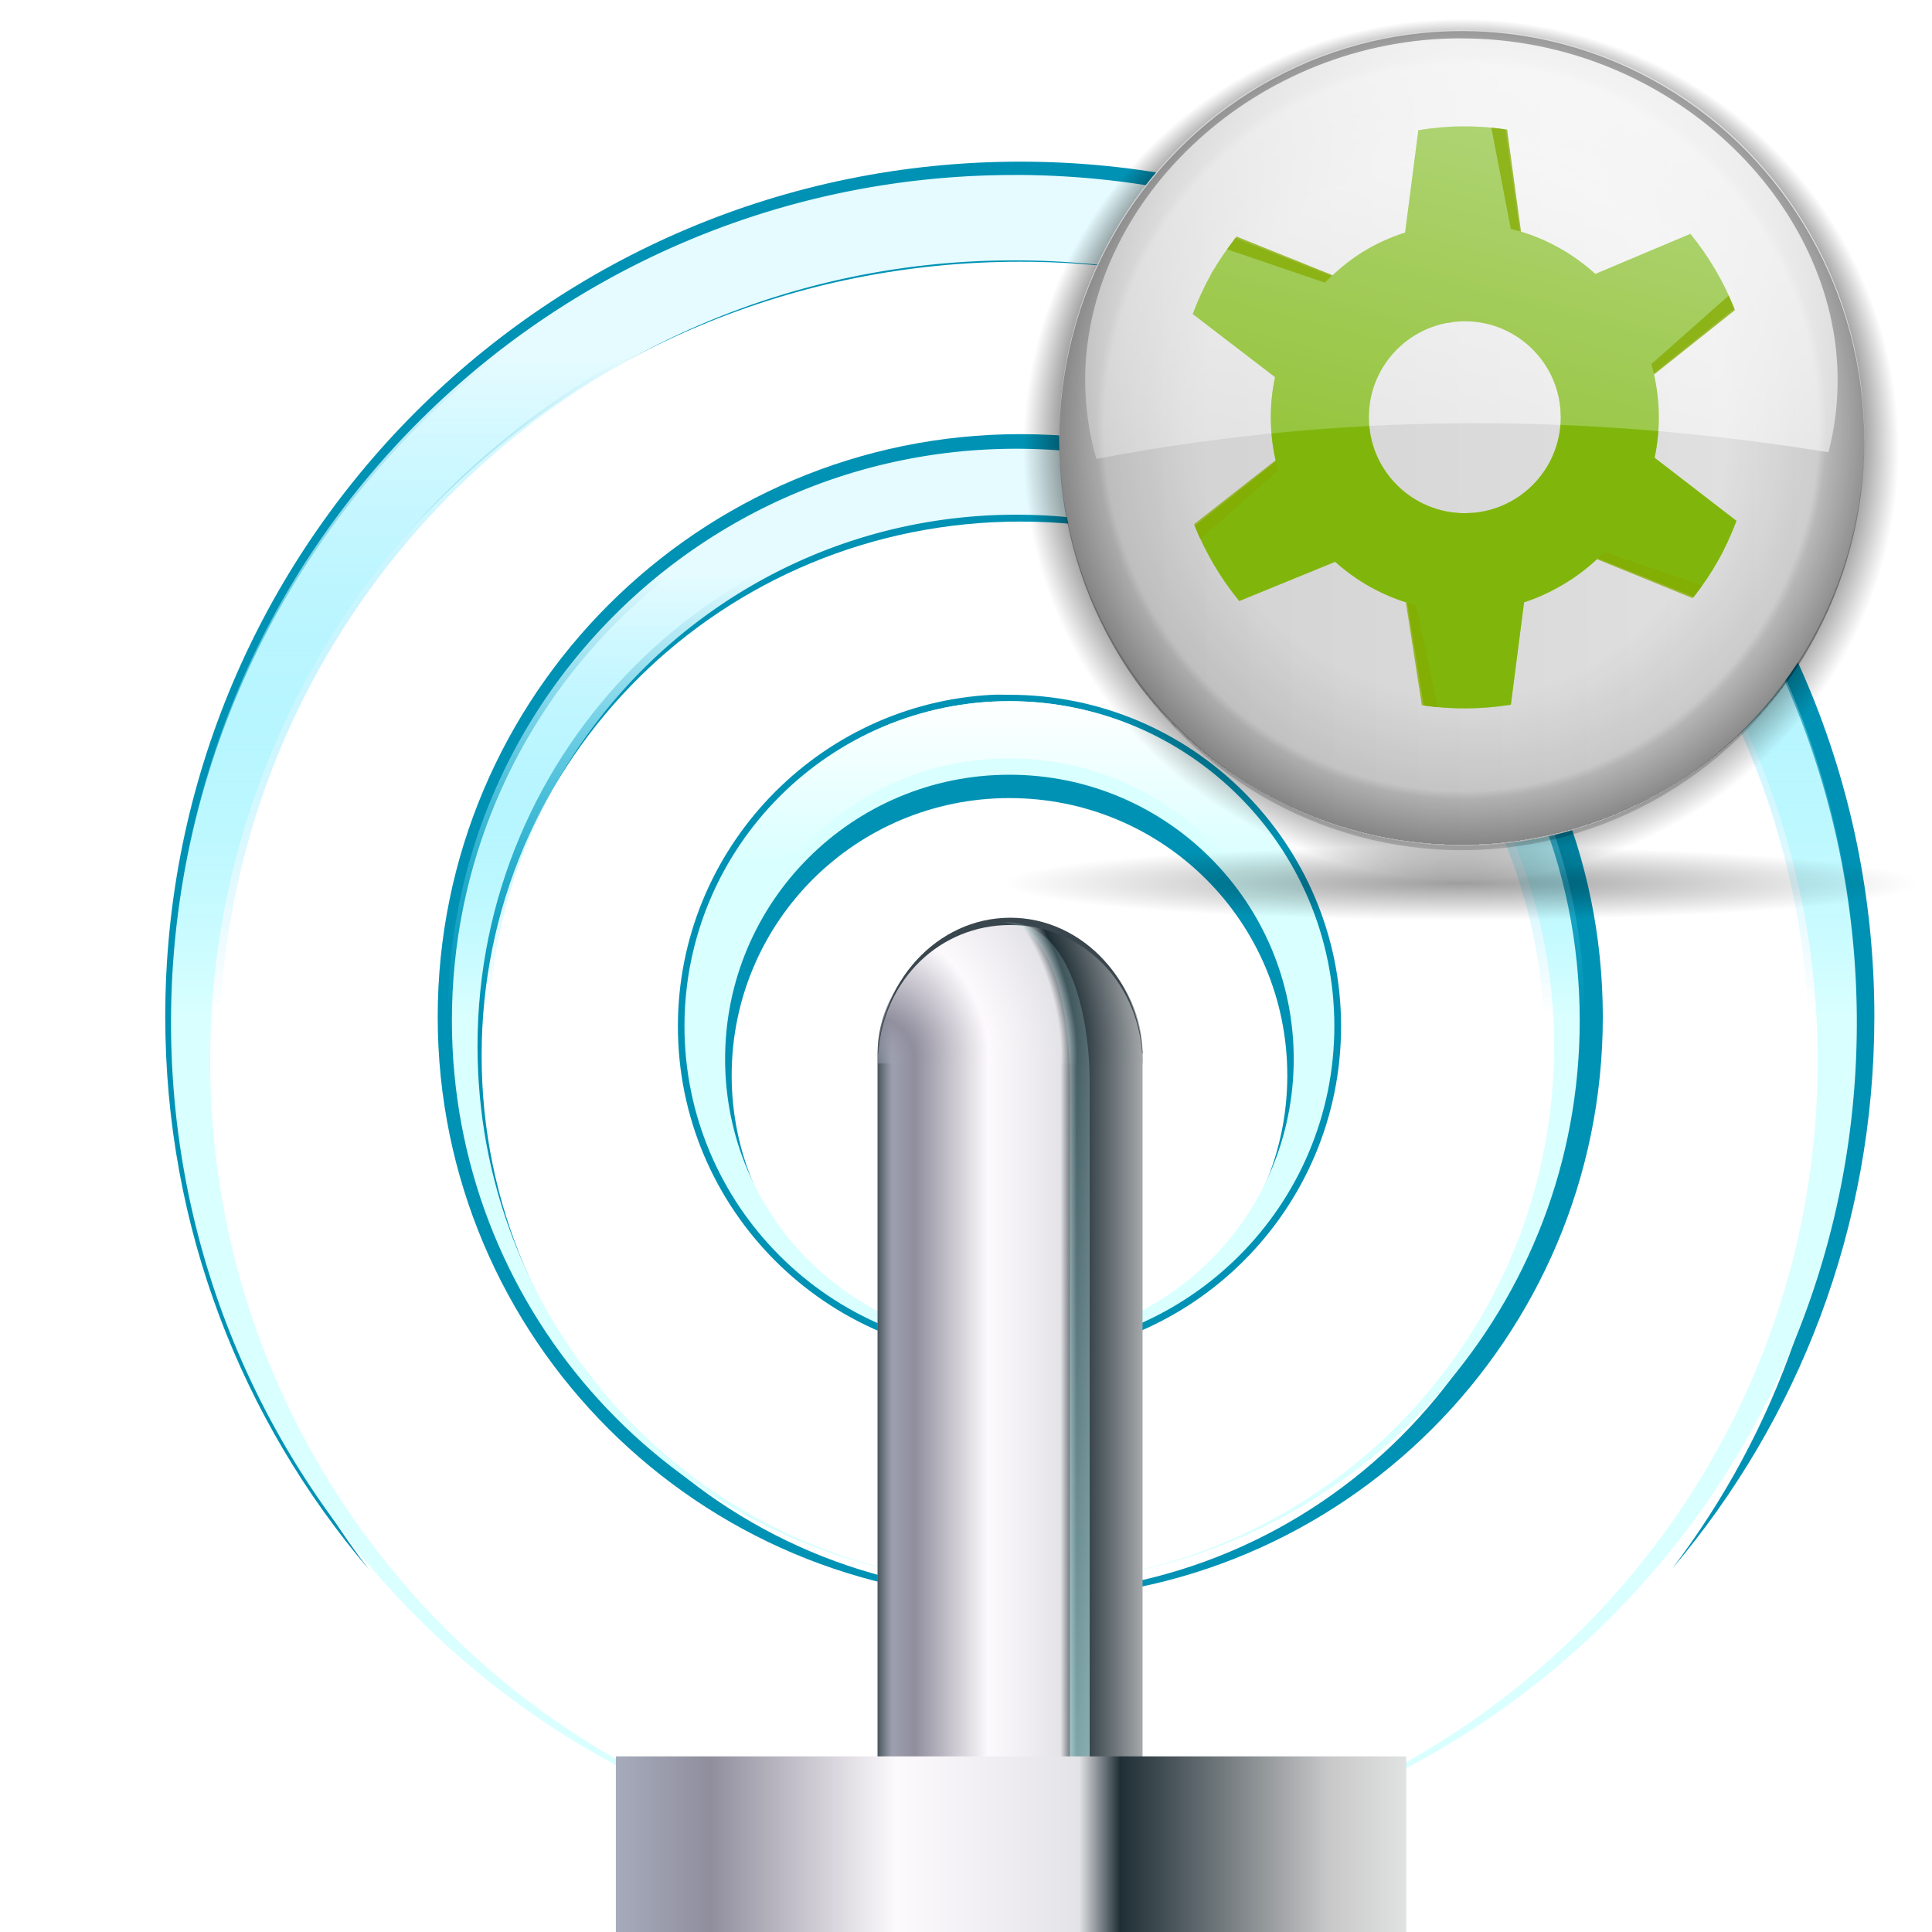 <?xml version="1.0" encoding="UTF-8" standalone="no"?>
<!-- Created with Inkscape (http://www.inkscape.org/) -->

<svg
   xmlns:dc="http://purl.org/dc/elements/1.1/"
   xmlns:cc="http://creativecommons.org/ns#"
   xmlns:rdf="http://www.w3.org/1999/02/22-rdf-syntax-ns#"
   xmlns:svg="http://www.w3.org/2000/svg"
   xmlns="http://www.w3.org/2000/svg"
   xmlns:xlink="http://www.w3.org/1999/xlink"
   xmlns:sodipodi="http://sodipodi.sourceforge.net/DTD/sodipodi-0.dtd"
   xmlns:inkscape="http://www.inkscape.org/namespaces/inkscape"
   width="128"
   height="128"
   id="svg2"
   sodipodi:version="0.32"
   inkscape:version="0.91 r13725"
   version="1.0"
   sodipodi:docname="network-wireless-acquiring.svgz"
   inkscape:output_extension="org.inkscape.output.svgz.inkscape"
   inkscape:export-filename="/home/pinheiro/pics/oxygen-icons/scalable/devices/network-wireless-connected-100.png"
   inkscape:export-xdpi="360"
   inkscape:export-ydpi="360">
  <defs
     id="defs4">
    <linearGradient
       id="linearGradient4013">
      <stop
         style="stop-color:#e5fbff;stop-opacity:1;"
         offset="0"
         id="stop4015" />
      <stop
         style="stop-color:#49ddff;stop-opacity:0;"
         offset="1"
         id="stop4017" />
    </linearGradient>
    <linearGradient
       inkscape:collect="always"
       id="linearGradient3785">
      <stop
         style="stop-color:#c3fbfd;stop-opacity:1;"
         offset="0"
         id="stop3787" />
      <stop
         style="stop-color:#c3fbfd;stop-opacity:0;"
         offset="1"
         id="stop3789" />
    </linearGradient>
    <linearGradient
       inkscape:collect="always"
       id="linearGradient5859">
      <stop
         style="stop-color:#475259;stop-opacity:1;"
         offset="0"
         id="stop5861" />
      <stop
         style="stop-color:#475259;stop-opacity:0;"
         offset="1"
         id="stop5863" />
    </linearGradient>
    <linearGradient
       inkscape:collect="always"
       id="linearGradient5751">
      <stop
         style="stop-color:#ffffff;stop-opacity:1;"
         offset="0"
         id="stop5753" />
      <stop
         style="stop-color:#ffffff;stop-opacity:0;"
         offset="1"
         id="stop5755" />
    </linearGradient>
    <linearGradient
       inkscape:collect="always"
       id="linearGradient5735">
      <stop
         style="stop-color:#ffffff;stop-opacity:1;"
         offset="0"
         id="stop5737" />
      <stop
         style="stop-color:#ffffff;stop-opacity:0;"
         offset="1"
         id="stop5739" />
    </linearGradient>
    <linearGradient
       inkscape:collect="always"
       id="linearGradient5723">
      <stop
         style="stop-color:#ffffff;stop-opacity:1;"
         offset="0"
         id="stop5725" />
      <stop
         style="stop-color:#ffffff;stop-opacity:0;"
         offset="1"
         id="stop5727" />
    </linearGradient>
    <linearGradient
       inkscape:collect="always"
       id="linearGradient5713">
      <stop
         style="stop-color:#fdffff;stop-opacity:1;"
         offset="0"
         id="stop5715" />
      <stop
         style="stop-color:#fdffff;stop-opacity:0;"
         offset="1"
         id="stop5717" />
    </linearGradient>
    <linearGradient
       inkscape:collect="always"
       id="linearGradient5534">
      <stop
         style="stop-color:#ffffff;stop-opacity:1;"
         offset="0"
         id="stop5536" />
      <stop
         style="stop-color:#ffffff;stop-opacity:0;"
         offset="1"
         id="stop5538" />
    </linearGradient>
    <inkscape:perspective
       sodipodi:type="inkscape:persp3d"
       inkscape:vp_x="0 : 64 : 1"
       inkscape:vp_y="0 : 1000 : 0"
       inkscape:vp_z="128 : 64 : 1"
       inkscape:persp3d-origin="64 : 42.666667 : 1"
       id="perspective156" />
    <linearGradient
       id="linearGradient4396">
      <stop
         style="stop-color:#000000;stop-opacity:0"
         offset="0"
         id="stop4398" />
      <stop
         id="stop4404"
         offset="0.321"
         style="stop-color:#ffffff;stop-opacity:1;" />
      <stop
         style="stop-color:#ffffff;stop-opacity:1"
         offset="1"
         id="stop4400" />
    </linearGradient>
    <linearGradient
       inkscape:collect="always"
       id="linearGradient3267">
      <stop
         style="stop-color:#ffaa00;stop-opacity:0"
         offset="0"
         id="stop3269" />
      <stop
         style="stop-color:#ffaa00;stop-opacity:1"
         offset="1"
         id="stop3271" />
    </linearGradient>
    <linearGradient
       inkscape:collect="always"
       id="linearGradient3231">
      <stop
         style="stop-color:#ffff00;stop-opacity:1;"
         offset="0"
         id="stop3233" />
      <stop
         style="stop-color:#ffff00;stop-opacity:0;"
         offset="1"
         id="stop3235" />
    </linearGradient>
    <linearGradient
       inkscape:collect="always"
       id="linearGradient4281">
      <stop
         style="stop-color:#ffeb55;stop-opacity:1"
         offset="0"
         id="stop4283" />
      <stop
         style="stop-color:#ffd500;stop-opacity:0.302"
         offset="1"
         id="stop4285" />
    </linearGradient>
    <linearGradient
       inkscape:collect="always"
       id="linearGradient4197">
      <stop
         style="stop-color:#ffbf00;stop-opacity:0"
         offset="0"
         id="stop4199" />
      <stop
         style="stop-color:#ffbf00;stop-opacity:1"
         offset="1"
         id="stop4201" />
    </linearGradient>
    <linearGradient
       inkscape:collect="always"
       id="linearGradient4159">
      <stop
         style="stop-color:#ffaa00;stop-opacity:1"
         offset="0"
         id="stop4161" />
      <stop
         style="stop-color:#ffff00;stop-opacity:0"
         offset="1"
         id="stop4163" />
    </linearGradient>
    <linearGradient
       id="linearGradient4035"
       inkscape:collect="always">
      <stop
         id="stop4037"
         offset="0"
         style="stop-color:#ff7e00;stop-opacity:1" />
      <stop
         id="stop4039"
         offset="1"
         style="stop-color:#a4c0e4;stop-opacity:0" />
    </linearGradient>
    <linearGradient
       inkscape:collect="always"
       id="linearGradient3903">
      <stop
         style="stop-color:#fbfbfb;stop-opacity:1"
         offset="0"
         id="stop3905" />
      <stop
         style="stop-color:#eeeeee;stop-opacity:0;"
         offset="1"
         id="stop3907" />
    </linearGradient>
    <linearGradient
       inkscape:collect="always"
       id="linearGradient3751">
      <stop
         style="stop-color:#eeeeee;stop-opacity:1"
         offset="0"
         id="stop3753" />
      <stop
         style="stop-color:#555555;stop-opacity:1"
         offset="1"
         id="stop3755" />
    </linearGradient>
    <radialGradient
       inkscape:collect="always"
       xlink:href="#linearGradient3903"
       id="radialGradient3909"
       cx="10.968"
       cy="9.986"
       fx="10.681"
       fy="9.542"
       r="3.309"
       gradientUnits="userSpaceOnUse"
       gradientTransform="matrix(2.881,4.054722e-8,-4.054722e-8,2.881,-20.839,-19.567)" />
    <radialGradient
       inkscape:collect="always"
       xlink:href="#linearGradient4035"
       id="radialGradient4041"
       gradientUnits="userSpaceOnUse"
       gradientTransform="matrix(1.457,0,0,1.457,-4.918,-4.377)"
       cx="11.182"
       cy="10.668"
       fx="11.182"
       fy="9.758"
       r="3.309" />
    <radialGradient
       inkscape:collect="always"
       xlink:href="#linearGradient4159"
       id="radialGradient4157"
       gradientUnits="userSpaceOnUse"
       gradientTransform="matrix(1.457,0,0,1.457,-4.918,-4.377)"
       cx="11.182"
       cy="10.668"
       fx="11.182"
       fy="9.758"
       r="3.309" />
    <radialGradient
       inkscape:collect="always"
       xlink:href="#linearGradient4197"
       id="radialGradient4203"
       cx="38.386"
       cy="48.834"
       fx="38.268"
       fy="50.596"
       r="18.41"
       gradientUnits="userSpaceOnUse"
       gradientTransform="matrix(1.706,0,0,1.706,-21.593,-39.904)" />
    <radialGradient
       inkscape:collect="always"
       xlink:href="#linearGradient4197"
       id="radialGradient4237"
       gradientUnits="userSpaceOnUse"
       gradientTransform="matrix(1.706,0,0,1.706,-21.593,-39.904)"
       cx="38.386"
       cy="48.834"
       fx="38.268"
       fy="50.596"
       r="18.41" />
    <radialGradient
       inkscape:collect="always"
       xlink:href="#linearGradient4197"
       id="radialGradient4243"
       gradientUnits="userSpaceOnUse"
       gradientTransform="matrix(1.706,0,0,1.706,-21.593,-39.904)"
       cx="38.386"
       cy="48.834"
       fx="38.268"
       fy="50.596"
       r="18.41" />
    <radialGradient
       inkscape:collect="always"
       xlink:href="#linearGradient4197"
       id="radialGradient4249"
       gradientUnits="userSpaceOnUse"
       gradientTransform="matrix(1.706,0,0,1.706,-21.593,-39.904)"
       cx="38.386"
       cy="48.834"
       fx="38.268"
       fy="50.596"
       r="18.41" />
    <radialGradient
       inkscape:collect="always"
       xlink:href="#linearGradient4197"
       id="radialGradient4261"
       gradientUnits="userSpaceOnUse"
       gradientTransform="matrix(1.706,0,0,1.706,-21.593,-39.904)"
       cx="38.386"
       cy="48.834"
       fx="38.268"
       fy="50.596"
       r="18.41" />
    <radialGradient
       inkscape:collect="always"
       xlink:href="#linearGradient4197"
       id="radialGradient4269"
       gradientUnits="userSpaceOnUse"
       gradientTransform="matrix(1.706,0,0,1.706,-21.593,-39.904)"
       cx="38.386"
       cy="48.834"
       fx="38.268"
       fy="50.596"
       r="18.41" />
    <radialGradient
       inkscape:collect="always"
       xlink:href="#linearGradient4197"
       id="radialGradient4277"
       gradientUnits="userSpaceOnUse"
       gradientTransform="matrix(1.706,0,0,1.706,-21.593,-39.904)"
       cx="38.386"
       cy="48.834"
       fx="38.268"
       fy="50.596"
       r="18.41" />
    <radialGradient
       inkscape:collect="always"
       xlink:href="#linearGradient4281"
       id="radialGradient4287"
       cx="11.373"
       cy="10.025"
       fx="11.506"
       fy="8.434"
       r="3.309"
       gradientUnits="userSpaceOnUse"
       gradientTransform="matrix(1.161,0,0,1.161,-1.83,-1.797)" />
    <linearGradient
       inkscape:collect="always"
       xlink:href="#linearGradient3231"
       id="linearGradient3237"
       x1="62.5"
       y1="58.463"
       x2="62.5"
       y2="106.024"
       gradientUnits="userSpaceOnUse" />
    <radialGradient
       inkscape:collect="always"
       xlink:href="#linearGradient3267"
       id="radialGradient3273"
       cx="11.373"
       cy="11.166"
       fx="11.373"
       fy="11.166"
       r="3.309"
       gradientUnits="userSpaceOnUse"
       gradientTransform="matrix(1.133,0,0,1.133,-1.512,-1.484)" />
    <radialGradient
       inkscape:collect="always"
       xlink:href="#linearGradient4197"
       id="radialGradient3298"
       gradientUnits="userSpaceOnUse"
       gradientTransform="matrix(1.706,0,0,1.706,-21.593,-39.904)"
       cx="38.386"
       cy="48.834"
       fx="38.268"
       fy="50.596"
       r="18.41" />
    <radialGradient
       inkscape:collect="always"
       xlink:href="#linearGradient4197"
       id="radialGradient3306"
       gradientUnits="userSpaceOnUse"
       gradientTransform="matrix(1.706,0,0,1.706,-21.593,-39.904)"
       cx="38.386"
       cy="48.834"
       fx="38.268"
       fy="50.596"
       r="18.41" />
    <radialGradient
       inkscape:collect="always"
       xlink:href="#linearGradient4197"
       id="radialGradient3314"
       gradientUnits="userSpaceOnUse"
       gradientTransform="matrix(1.706,0,0,1.706,-21.593,-39.904)"
       cx="38.386"
       cy="48.834"
       fx="38.268"
       fy="50.596"
       r="18.41" />
    <radialGradient
       inkscape:collect="always"
       xlink:href="#linearGradient3751"
       id="radialGradient3442"
       gradientUnits="userSpaceOnUse"
       cx="11.373"
       cy="11.166"
       fx="11.373"
       fy="11.166"
       r="3.309"
       gradientTransform="matrix(4.231,0,0,4.231,20.875,21.75)" />
    <filter
       inkscape:collect="always"
       id="filter4438">
      <feGaussianBlur
         inkscape:collect="always"
         stdDeviation="1.822"
         id="feGaussianBlur4440" />
    </filter>
    <radialGradient
       inkscape:collect="always"
       xlink:href="#linearGradient4396"
       id="radialGradient4453"
       gradientUnits="userSpaceOnUse"
       gradientTransform="matrix(1.468,-6.4349589e-3,5.7623319e-3,1.315,-29.242,-37.108)"
       cx="63.009"
       cy="101.073"
       fx="63.009"
       fy="101.073"
       r="101.5" />
    <mask
       maskUnits="userSpaceOnUse"
       id="mask4449">
      <path
         style="opacity:1;fill:url(#radialGradient4453);fill-opacity:1;stroke:none;stroke-width:3;stroke-linecap:round;stroke-linejoin:round;stroke-miterlimit:4;stroke-dasharray:none;stroke-opacity:1;filter:url(#filter4438)"
         d="M -45.594,-48 C -46.924,-48 -48,-46.924 -48,-45.594 L -11.738,123.836 C -11.738,125.167 -10.662,126.242 -9.331,126.242 L 36.262,126.242 L 36.262,108.867 L 60,60 L 68,60 L 92.323,108.867 L 92.323,126.242 L 116.916,126.242 C 118.247,126.242 119.323,125.167 119.323,123.836 L 155,-45.594 C 155,-46.924 153.924,-48 152.594,-48 L -45.594,-48 z "
         id="path4451"
         sodipodi:nodetypes="ccccccccccccccc" />
    </mask>
    <inkscape:perspective
       id="perspective5160"
       inkscape:persp3d-origin="0.5 : 0.33333333 : 1"
       inkscape:vp_z="1 : 0.5 : 1"
       inkscape:vp_y="0 : 1000 : 0"
       inkscape:vp_x="0 : 0.5 : 1"
       sodipodi:type="inkscape:persp3d" />
    <clipPath
       id="clipPath3950"
       clipPathUnits="userSpaceOnUse">
      <path
         transform="matrix(1.091,0,0,1.091,34.471,62.029)"
         d="m 425.629,87.353 a 51.099,51.099 0 1 1 -102.197,0 51.099,51.099 0 1 1 102.197,0 z"
         sodipodi:ry="51.098743"
         sodipodi:rx="51.098743"
         sodipodi:cy="87.353271"
         sodipodi:cx="374.53055"
         id="path3952"
         style="fill:#000000;fill-opacity:1;fill-rule:nonzero;stroke:#000000;stroke-width:0;stroke-linecap:round;stroke-linejoin:round;stroke-miterlimit:4;stroke-opacity:1;stroke-dasharray:none;stroke-dashoffset:0"
         sodipodi:type="arc" />
    </clipPath>
    <linearGradient
       id="linearGradient4029">
      <stop
         id="stop4031"
         offset="0"
         style="stop-color:#a6abbc;stop-opacity:1" />
      <stop
         style="stop-color:#908e9d;stop-opacity:1"
         offset="0.119"
         id="stop4041" />
      <stop
         id="stop4043"
         offset="0.355"
         style="stop-color:#fdfafd;stop-opacity:1" />
      <stop
         style="stop-color:#e4e3e7;stop-opacity:1"
         offset="0.586"
         id="stop4039-5" />
      <stop
         style="stop-color:#1f2e35;stop-opacity:1;"
         offset="0.638"
         id="stop4037-5" />
      <stop
         id="stop4045"
         offset="0.902"
         style="stop-color:#c8c8c9;stop-opacity:1" />
      <stop
         id="stop4033"
         offset="1"
         style="stop-color:#e1e2e2;stop-opacity:1" />
    </linearGradient>
    <linearGradient
       id="linearGradient5180">
      <stop
         id="stop5182"
         offset="0"
         style="stop-color:#a6abbc;stop-opacity:1" />
      <stop
         style="stop-color:#908e9d;stop-opacity:1"
         offset="0.119"
         id="stop5184" />
      <stop
         id="stop5186"
         offset="0.355"
         style="stop-color:#fdfafd;stop-opacity:1" />
      <stop
         style="stop-color:#e4e3e7;stop-opacity:1"
         offset="0.586"
         id="stop5188" />
      <stop
         style="stop-color:#1f2e35;stop-opacity:1;"
         offset="0.638"
         id="stop5190" />
      <stop
         id="stop5192"
         offset="0.902"
         style="stop-color:#c8c8c9;stop-opacity:1" />
      <stop
         id="stop5194"
         offset="1"
         style="stop-color:#e1e2e2;stop-opacity:1" />
    </linearGradient>
    <linearGradient
       id="linearGradient3809">
      <stop
         id="stop3811"
         offset="0"
         style="stop-color:#f6f6f6;stop-opacity:1;" />
      <stop
         style="stop-color:#c0c0c0;stop-opacity:1;"
         offset="0.5"
         id="stop3825" />
      <stop
         id="stop3813"
         offset="1"
         style="stop-color:#f6f6f6;stop-opacity:1" />
    </linearGradient>
    <mask
       maskUnits="userSpaceOnUse"
       id="mask6737">
      <path
         style="opacity:0.725;fill:url(#linearGradient6741);fill-opacity:1;fill-rule:nonzero;stroke:#000000;stroke-width:0;stroke-linecap:round;stroke-linejoin:round;stroke-miterlimit:4;stroke-opacity:1;stroke-dasharray:none;stroke-dashoffset:0"
         d="m 611.877,1503.614 c -4.007,0 -7.804,0.882 -11.214,2.47 -3.447,4.147 -5.821,9.218 -6.745,14.766 9.858,6.832 34.653,8.712 42.273,7.966 0.171,-0.017 0.318,-0.036 0.472,-0.055 0.139,-0.021 0.278,-0.034 0.416,-0.056 0.097,-0.015 0.162,-0.039 0.25,-0.055 0.567,-0.107 0.928,-0.26 1.055,-0.416 -1.012,-13.765 -12.484,-24.62 -26.507,-24.62 z m 26.535,28.561 c -11.267,1.984 -18.195,6.343 -44.272,0.167 2.451,11.784 11.57,21.114 23.232,23.898 11.438,-2.4 20.168,-12.139 21.039,-24.065 z"
         id="path6739" />
    </mask>
    <linearGradient
       inkscape:collect="always"
       xlink:href="#linearGradient4016"
       id="linearGradient6741"
       gradientUnits="userSpaceOnUse"
       gradientTransform="matrix(0.488,0,0,0.488,409.468,1475.46)"
       x1="444.235"
       y1="-2.772"
       x2="444.235"
       y2="275.543" />
    <linearGradient
       id="linearGradient4016"
       inkscape:collect="always">
      <stop
         id="stop4018"
         offset="0"
         style="stop-color:#ffffff;stop-opacity:1;" />
      <stop
         id="stop4020"
         offset="1"
         style="stop-color:#ffffff;stop-opacity:0;" />
    </linearGradient>
    <clipPath
       id="clipPath3895"
       clipPathUnits="userSpaceOnUse">
      <path
         style="fill:url(#linearGradient3899);fill-opacity:1;fill-rule:nonzero;stroke:#000000;stroke-width:0;stroke-linecap:round;stroke-linejoin:round;stroke-miterlimit:4;stroke-opacity:1;stroke-dasharray:none;stroke-dashoffset:0"
         d="m 379.41,50.643 c -31.973,0 -57.906,25.965 -57.906,57.938 0,31.973 25.934,57.906 57.906,57.906 31.973,0 57.938,-25.934 57.938,-57.906 0,-31.973 -25.965,-57.938 -57.938,-57.938 z m 0,4.969 c 29.237,0 52.969,23.732 52.969,52.969 2e-5,29.237 -23.732,52.938 -52.969,52.938 -29.237,0 -52.969,-23.701 -52.969,-52.938 1e-5,-29.237 23.732,-52.969 52.969,-52.969 z"
         id="path3897" />
    </clipPath>
    <radialGradient
       inkscape:collect="always"
       xlink:href="#linearGradient4899"
       id="radialGradient6763"
       gradientUnits="userSpaceOnUse"
       gradientTransform="matrix(5.708,5.5054067e-8,-3.2506898e-8,2.468,-2168.112,-198.095)"
       cx="460.562"
       cy="134.984"
       fx="460.562"
       fy="134.984"
       r="25.594" />
    <linearGradient
       id="linearGradient4899">
      <stop
         style="stop-color:#d1d4db;stop-opacity:1;"
         offset="0"
         id="stop4901" />
      <stop
         id="stop4903"
         offset="0.276"
         style="stop-color:#d7dce9;stop-opacity:1;" />
      <stop
         style="stop-color:#b9bcc5;stop-opacity:1;"
         offset="0.513"
         id="stop4905" />
      <stop
         id="stop4907"
         offset="0.632"
         style="stop-color:#a0a5b3;stop-opacity:1;" />
      <stop
         style="stop-color:#989fb3;stop-opacity:1;"
         offset="0.691"
         id="stop4909" />
      <stop
         style="stop-color:#a3acc3;stop-opacity:1;"
         offset="0.75"
         id="stop4911" />
      <stop
         id="stop4913"
         offset="0.781"
         style="stop-color:#fbfbfc;stop-opacity:1;" />
      <stop
         id="stop4915"
         offset="0.812"
         style="stop-color:#babfcb;stop-opacity:1;" />
      <stop
         id="stop4917"
         offset="0.875"
         style="stop-color:#c0c3cc;stop-opacity:1;" />
      <stop
         style="stop-color:#bec1c5;stop-opacity:1"
         offset="1"
         id="stop4919" />
    </linearGradient>
    <filter
       inkscape:collect="always"
       id="filter5473"
       x="-0.04"
       width="1.08"
       y="-0.239"
       height="1.479">
      <feGaussianBlur
         inkscape:collect="always"
         stdDeviation="0.674"
         id="feGaussianBlur5475" />
    </filter>
    <mask
       maskUnits="userSpaceOnUse"
       id="mask5477">
      <path
         id="path5479"
         d="m 39.312,100.919 0,6 c 0,1.579 9.099,2.75 20.312,2.75 11.214,0 20.312,-1.171 20.312,-2.75 l 0,-6 -40.625,0 z"
         style="fill:#ffffff;fill-opacity:1;stroke:#ffffff;stroke-opacity:1;filter:url(#filter5473)"
         sodipodi:nodetypes="ccsccc" />
    </mask>
    <linearGradient
       inkscape:collect="always"
       xlink:href="#linearGradient5180"
       id="linearGradient5481"
       gradientUnits="userSpaceOnUse"
       gradientTransform="translate(0,4)"
       x1="39.312"
       y1="104.594"
       x2="79.938"
       y2="104.594" />
    <clipPath
       clipPathUnits="userSpaceOnUse"
       id="clipPath5542">
      <path
         sodipodi:nodetypes="csszc"
         id="path5544"
         d="m 77.992,100.456 c 0,1.864 -10.728,3.257 -23.962,3.257 -13.234,0 -23.962,-1.393 -23.962,-3.257 0,-1.864 12.411,-3.493 23.962,-3.493 11.551,0 23.962,1.629 23.962,3.493 z"
         style="fill:url(#linearGradient5546);fill-opacity:1;stroke:none" />
    </clipPath>
    <linearGradient
       inkscape:collect="always"
       xlink:href="#linearGradient5534"
       id="linearGradient5546"
       gradientUnits="userSpaceOnUse"
       x1="51.998"
       y1="99.062"
       x2="51.998"
       y2="105.501" />
    <linearGradient
       inkscape:collect="always"
       xlink:href="#linearGradient4029"
       id="linearGradient5552"
       gradientUnits="userSpaceOnUse"
       gradientTransform="matrix(0.745,0,0,0.745,12.268,25.656)"
       x1="48.065"
       y1="60.163"
       x2="63.995"
       y2="60.163" />
    <linearGradient
       inkscape:collect="always"
       xlink:href="#linearGradient5713"
       id="linearGradient5721"
       x1="62.531"
       y1="7.344"
       x2="62.531"
       y2="27.969"
       gradientUnits="userSpaceOnUse" />
    <linearGradient
       inkscape:collect="always"
       xlink:href="#linearGradient5723"
       id="linearGradient5729"
       x1="63.509"
       y1="15.227"
       x2="63.509"
       y2="32.639"
       gradientUnits="userSpaceOnUse" />
    <linearGradient
       inkscape:collect="always"
       xlink:href="#linearGradient5735"
       id="linearGradient5741"
       x1="61.532"
       y1="26.722"
       x2="61.532"
       y2="38.501"
       gradientUnits="userSpaceOnUse" />
    <linearGradient
       inkscape:collect="always"
       xlink:href="#linearGradient5751"
       id="linearGradient5757"
       x1="65.223"
       y1="40.36"
       x2="65.223"
       y2="50.358"
       gradientUnits="userSpaceOnUse" />
    <radialGradient
       inkscape:collect="always"
       xlink:href="#linearGradient4029"
       id="radialGradient5815"
       cx="52.197"
       cy="61.875"
       fx="52.197"
       fy="61.875"
       r="3.75"
       gradientTransform="matrix(1.794,0,0,2,-41.441,-63.75)"
       gradientUnits="userSpaceOnUse" />
    <filter
       inkscape:collect="always"
       id="filter5819">
      <feGaussianBlur
         inkscape:collect="always"
         stdDeviation="0.173"
         id="feGaussianBlur5821" />
    </filter>
    <mask
       maskUnits="userSpaceOnUse"
       id="mask5823">
      <rect
         style="fill:#ffffff;fill-opacity:1;stroke:none;filter:url(#filter5819)"
         id="rect5825"
         width="20.771"
         height="8.485"
         x="52.679"
         y="51.191"
         transform="matrix(0.625,0,0,0.625,17.188,22.5)" />
    </mask>
    <radialGradient
       inkscape:collect="always"
       xlink:href="#linearGradient4029"
       id="radialGradient5830"
       gradientUnits="userSpaceOnUse"
       gradientTransform="matrix(2,0,0,2,-52.207,-63.75)"
       cx="52.197"
       cy="61.875"
       fx="52.197"
       fy="61.875"
       r="3.75" />
    <radialGradient
       inkscape:collect="always"
       xlink:href="#linearGradient4029"
       id="radialGradient5836"
       gradientUnits="userSpaceOnUse"
       gradientTransform="matrix(3.2,0,0,3.2,-111.031,-151.406)"
       cx="52.197"
       cy="61.875"
       fx="52.197"
       fy="61.875"
       r="3.75" />
    <radialGradient
       inkscape:collect="always"
       xlink:href="#linearGradient4029"
       id="radialGradient5840"
       gradientUnits="userSpaceOnUse"
       gradientTransform="matrix(3.2,0,0,3.2,-111.031,-150.906)"
       cx="52.197"
       cy="61.875"
       fx="52.197"
       fy="61.875"
       r="3.75" />
    <clipPath
       clipPathUnits="userSpaceOnUse"
       id="clipPath5847">
      <path
         style="fill:url(#radialGradient5851);fill-opacity:1;stroke:none"
         mask="none"
         d="m 56,53.594 c 0,-3.314 2.686,-6 6,-6 3.314,0 6,2.686 6,6 l -6,0 z"
         id="path5849" />
    </clipPath>
    <radialGradient
       inkscape:collect="always"
       xlink:href="#linearGradient4029"
       id="radialGradient5851"
       gradientUnits="userSpaceOnUse"
       gradientTransform="matrix(3.2,0,0,3.2,-111.031,-144.406)"
       cx="52.197"
       cy="61.875"
       fx="52.197"
       fy="61.875"
       r="3.75" />
    <filter
       inkscape:collect="always"
       id="filter5853"
       x="-0.064"
       width="1.128"
       y="-0.128"
       height="1.256">
      <feGaussianBlur
         inkscape:collect="always"
         stdDeviation="0.32"
         id="feGaussianBlur5855" />
    </filter>
    <linearGradient
       inkscape:collect="always"
       xlink:href="#linearGradient5859"
       id="linearGradient5865"
       x1="56"
       y1="83.5"
       x2="56.75"
       y2="83.5"
       gradientUnits="userSpaceOnUse" />
    <radialGradient
       inkscape:collect="always"
       xlink:href="#linearGradient3785"
       id="radialGradient3791"
       cx="141.117"
       cy="82.5"
       fx="141.193"
       fy="83.231"
       r="1.883"
       gradientTransform="matrix(31.359,1.79,-1.531,26.821,-4233.355,-2381.885)"
       gradientUnits="userSpaceOnUse" />
    <linearGradient
       inkscape:collect="always"
       xlink:href="#linearGradient5859"
       id="linearGradient3795"
       gradientUnits="userSpaceOnUse"
       x1="56"
       y1="83.5"
       x2="56.75"
       y2="83.5"
       gradientTransform="matrix(0.917,0,0,1,85.667,0)" />
    <linearGradient
       inkscape:collect="always"
       xlink:href="#linearGradient5859"
       id="linearGradient3801"
       gradientUnits="userSpaceOnUse"
       gradientTransform="matrix(0.833,0,0,1,90.333,0)"
       x1="56"
       y1="83.5"
       x2="56.75"
       y2="83.5" />
    <radialGradient
       inkscape:collect="always"
       xlink:href="#linearGradient3785"
       id="radialGradient3810"
       gradientUnits="userSpaceOnUse"
       gradientTransform="matrix(-8.654,3.1612843e-6,1.5319739e-5,41.937,1314.775,-3459.479)"
       cx="145.573"
       cy="85.079"
       fx="145.862"
       fy="86.113"
       r="2.875" />
    <linearGradient
       inkscape:collect="always"
       xlink:href="#linearGradient4029"
       id="linearGradient3770"
       gradientUnits="userSpaceOnUse"
       gradientTransform="matrix(0.745,0,0,0.745,12.268,25.656)"
       x1="48.065"
       y1="60.163"
       x2="63.995"
       y2="60.163" />
    <linearGradient
       inkscape:collect="always"
       xlink:href="#linearGradient5751"
       id="linearGradient3788"
       gradientUnits="userSpaceOnUse"
       x1="65.223"
       y1="40.36"
       x2="65.223"
       y2="50.358" />
    <radialGradient
       inkscape:collect="always"
       xlink:href="#linearGradient4013"
       id="radialGradient4019"
       cx="60"
       cy="64"
       fx="60"
       fy="64"
       r="32.738"
       gradientUnits="userSpaceOnUse" />
    <radialGradient
       inkscape:collect="always"
       xlink:href="#linearGradient4013"
       id="radialGradient4023"
       gradientUnits="userSpaceOnUse"
       cx="60"
       cy="64"
       fx="60"
       fy="64"
       r="32.738" />
    <radialGradient
       inkscape:collect="always"
       xlink:href="#linearGradient4013"
       id="radialGradient4036"
       gradientUnits="userSpaceOnUse"
       cx="60"
       cy="64"
       fx="60"
       fy="51.431"
       r="32.738" />
    <radialGradient
       inkscape:collect="always"
       xlink:href="#linearGradient3785"
       id="radialGradient3778"
       gradientUnits="userSpaceOnUse"
       gradientTransform="matrix(11.701,4.47695e-7,-7.4738914e-7,23.449,-1636.077,-1853.201)"
       cx="145.125"
       cy="83.499"
       fx="145.414"
       fy="84.534"
       r="2.875" />
    <linearGradient
       inkscape:collect="always"
       xlink:href="#linearGradient5859"
       id="linearGradient3786"
       gradientUnits="userSpaceOnUse"
       gradientTransform="matrix(1.352,0,0,1.481,-23.352,-18.958)"
       x1="56"
       y1="83.5"
       x2="56.75"
       y2="83.5" />
    <linearGradient
       inkscape:collect="always"
       xlink:href="#linearGradient4029"
       id="linearGradient3790"
       gradientUnits="userSpaceOnUse"
       gradientTransform="matrix(1.007,0,0,1.103,4.053,36.826)"
       x1="47.978"
       y1="60.163"
       x2="64.09"
       y2="60.163" />
    <radialGradient
       inkscape:collect="always"
       xlink:href="#linearGradient4029"
       id="radialGradient3802"
       gradientUnits="userSpaceOnUse"
       gradientTransform="matrix(1.794,0,0,2,-41.441,-63.75)"
       cx="52.197"
       cy="61.875"
       fx="52.197"
       fy="61.875"
       r="3.75" />
    <linearGradient
       inkscape:collect="always"
       xlink:href="#linearGradient5180"
       id="linearGradient3823"
       x1="34.909"
       y1="122.182"
       x2="87.272"
       y2="122.182"
       gradientUnits="userSpaceOnUse" />
    <linearGradient
       inkscape:collect="always"
       xlink:href="#linearGradient4029"
       id="linearGradient3835"
       gradientUnits="userSpaceOnUse"
       gradientTransform="matrix(1.007,0,0,1.103,4.053,36.826)"
       x1="47.978"
       y1="60.163"
       x2="64.09"
       y2="60.163" />
    <linearGradient
       inkscape:collect="always"
       xlink:href="#linearGradient5859"
       id="linearGradient3837"
       gradientUnits="userSpaceOnUse"
       gradientTransform="matrix(1.352,0,0,1.481,-23.352,-18.958)"
       x1="56"
       y1="83.5"
       x2="56.75"
       y2="83.5" />
    <radialGradient
       inkscape:collect="always"
       xlink:href="#linearGradient4029"
       id="radialGradient3839"
       gradientUnits="userSpaceOnUse"
       gradientTransform="matrix(1.794,0,0,2,-41.441,-63.75)"
       cx="52.197"
       cy="61.875"
       fx="52.197"
       fy="61.875"
       r="3.75" />
    <radialGradient
       inkscape:collect="always"
       xlink:href="#linearGradient3785"
       id="radialGradient3841"
       gradientUnits="userSpaceOnUse"
       gradientTransform="matrix(11.701,4.47695e-7,-7.4738914e-7,23.449,-1636.077,-1853.201)"
       cx="145.125"
       cy="83.499"
       fx="145.414"
       fy="84.534"
       r="2.875" />
    <linearGradient
       inkscape:collect="always"
       xlink:href="#linearGradient5180"
       id="linearGradient3843"
       gradientUnits="userSpaceOnUse"
       x1="34.909"
       y1="122.182"
       x2="87.272"
       y2="122.182" />
    <linearGradient
       inkscape:collect="always"
       xlink:href="#linearGradient5180"
       id="linearGradient3846"
       gradientUnits="userSpaceOnUse"
       x1="34.909"
       y1="122.182"
       x2="87.272"
       y2="122.182" />
    <radialGradient
       inkscape:collect="always"
       xlink:href="#linearGradient3785"
       id="radialGradient3849"
       gradientUnits="userSpaceOnUse"
       gradientTransform="matrix(11.41,4.3655026e-7,-7.2878394e-7,22.865,-1594.17,-1805.477)"
       cx="145.125"
       cy="83.499"
       fx="145.414"
       fy="84.534"
       r="2.875" />
    <linearGradient
       inkscape:collect="always"
       xlink:href="#linearGradient5859"
       id="linearGradient3856"
       gradientUnits="userSpaceOnUse"
       gradientTransform="matrix(1.318,0,0,1.445,-21.591,-16.895)"
       x1="56"
       y1="83.5"
       x2="56.75"
       y2="83.5" />
    <linearGradient
       inkscape:collect="always"
       xlink:href="#linearGradient4029"
       id="linearGradient3859"
       gradientUnits="userSpaceOnUse"
       gradientTransform="matrix(0.982,0,0,1.076,5.131,37.5)"
       x1="47.978"
       y1="60.163"
       x2="69.056"
       y2="60.163" />
    <radialGradient
       inkscape:collect="always"
       xlink:href="#linearGradient4029"
       id="radialGradient3861"
       gradientUnits="userSpaceOnUse"
       gradientTransform="matrix(2.356,0,0,2.627,-70.772,-102.517)"
       cx="52.197"
       cy="61.875"
       fx="52.197"
       fy="61.875"
       r="3.75" />
    <linearGradient
       inkscape:collect="always"
       xlink:href="#linearGradient5751"
       id="linearGradient3906"
       gradientUnits="userSpaceOnUse"
       x1="65.223"
       y1="40.36"
       x2="65.223"
       y2="50.358" />
    <linearGradient
       inkscape:collect="always"
       xlink:href="#linearGradient4029"
       id="linearGradient3908"
       gradientUnits="userSpaceOnUse"
       gradientTransform="matrix(0.982,0,0,1.076,5.131,37.5)"
       x1="47.978"
       y1="60.163"
       x2="69.056"
       y2="60.163" />
    <linearGradient
       inkscape:collect="always"
       xlink:href="#linearGradient5859"
       id="linearGradient3910"
       gradientUnits="userSpaceOnUse"
       gradientTransform="matrix(1.318,0,0,1.445,-21.591,-16.895)"
       x1="56"
       y1="83.5"
       x2="56.75"
       y2="83.5" />
    <radialGradient
       inkscape:collect="always"
       xlink:href="#linearGradient4029"
       id="radialGradient3912"
       gradientUnits="userSpaceOnUse"
       gradientTransform="matrix(2.356,0,0,2.627,-70.772,-102.517)"
       cx="52.197"
       cy="61.875"
       fx="52.197"
       fy="61.875"
       r="3.75" />
    <radialGradient
       inkscape:collect="always"
       xlink:href="#linearGradient3785"
       id="radialGradient3914"
       gradientUnits="userSpaceOnUse"
       gradientTransform="matrix(11.41,4.3655026e-7,-7.2878394e-7,22.865,-1594.17,-1805.477)"
       cx="145.125"
       cy="83.499"
       fx="145.414"
       fy="84.534"
       r="2.875" />
    <linearGradient
       inkscape:collect="always"
       xlink:href="#linearGradient5180"
       id="linearGradient3916"
       gradientUnits="userSpaceOnUse"
       x1="34.909"
       y1="122.182"
       x2="87.272"
       y2="122.182" />
    <linearGradient
       inkscape:collect="always"
       xlink:href="#linearGradient5751"
       id="linearGradient3934"
       gradientUnits="userSpaceOnUse"
       x1="65.223"
       y1="40.36"
       x2="65.223"
       y2="50.358" />
    <linearGradient
       inkscape:collect="always"
       xlink:href="#linearGradient5751"
       id="linearGradient3940"
       gradientUnits="userSpaceOnUse"
       x1="65.223"
       y1="40.36"
       x2="65.223"
       y2="50.358" />
    <linearGradient
       inkscape:collect="always"
       xlink:href="#linearGradient4029"
       id="linearGradient3954"
       gradientUnits="userSpaceOnUse"
       gradientTransform="matrix(0.982,0,0,1.076,5.131,37.5)"
       x1="47.978"
       y1="60.163"
       x2="69.056"
       y2="60.163" />
    <linearGradient
       inkscape:collect="always"
       xlink:href="#linearGradient5859"
       id="linearGradient3956"
       gradientUnits="userSpaceOnUse"
       gradientTransform="matrix(1.318,0,0,1.445,-21.591,-16.895)"
       x1="56"
       y1="83.5"
       x2="56.75"
       y2="83.5" />
    <radialGradient
       inkscape:collect="always"
       xlink:href="#linearGradient4029"
       id="radialGradient3958"
       gradientUnits="userSpaceOnUse"
       gradientTransform="matrix(2.356,0,0,2.627,-70.772,-102.517)"
       cx="52.197"
       cy="61.875"
       fx="52.197"
       fy="61.875"
       r="3.75" />
    <radialGradient
       inkscape:collect="always"
       xlink:href="#linearGradient3785"
       id="radialGradient3960"
       gradientUnits="userSpaceOnUse"
       gradientTransform="matrix(11.41,4.3655026e-7,-7.2878394e-7,22.865,-1594.17,-1805.477)"
       cx="145.125"
       cy="83.499"
       fx="145.414"
       fy="84.534"
       r="2.875" />
    <linearGradient
       inkscape:collect="always"
       xlink:href="#linearGradient5180"
       id="linearGradient3962"
       gradientUnits="userSpaceOnUse"
       x1="34.909"
       y1="122.182"
       x2="87.272"
       y2="122.182" />
    <linearGradient
       inkscape:collect="always"
       xlink:href="#linearGradient5751"
       id="linearGradient3964"
       gradientUnits="userSpaceOnUse"
       x1="65.223"
       y1="40.36"
       x2="65.223"
       y2="50.358" />
    <linearGradient
       inkscape:collect="always"
       xlink:href="#linearGradient4013"
       id="linearGradient4005"
       x1="106.906"
       y1="38.611"
       x2="106.906"
       y2="69.909"
       gradientUnits="userSpaceOnUse" />
    <filter
       inkscape:collect="always"
       id="filter4011">
      <feGaussianBlur
         inkscape:collect="always"
         stdDeviation="1.749"
         id="feGaussianBlur4013" />
    </filter>
    <linearGradient
       inkscape:collect="always"
       xlink:href="#linearGradient4013"
       id="linearGradient4043"
       gradientUnits="userSpaceOnUse"
       x1="106.906"
       y1="38.611"
       x2="106.906"
       y2="69.909" />
    <linearGradient
       inkscape:collect="always"
       xlink:href="#linearGradient4013"
       id="linearGradient4047"
       gradientUnits="userSpaceOnUse"
       x1="106.906"
       y1="38.611"
       x2="106.906"
       y2="69.909" />
    <linearGradient
       inkscape:collect="always"
       xlink:href="#linearGradient5751"
       id="linearGradient4053"
       gradientUnits="userSpaceOnUse"
       x1="65.223"
       y1="40.36"
       x2="65.223"
       y2="50.358" />
    <linearGradient
       inkscape:collect="always"
       xlink:href="#linearGradient4029"
       id="linearGradient4055"
       gradientUnits="userSpaceOnUse"
       gradientTransform="matrix(0.982,0,0,1.076,5.131,37.5)"
       x1="47.978"
       y1="60.163"
       x2="69.056"
       y2="60.163" />
    <linearGradient
       inkscape:collect="always"
       xlink:href="#linearGradient5859"
       id="linearGradient4057"
       gradientUnits="userSpaceOnUse"
       gradientTransform="matrix(1.318,0,0,1.445,-21.591,-16.895)"
       x1="56"
       y1="83.5"
       x2="56.75"
       y2="83.5" />
    <radialGradient
       inkscape:collect="always"
       xlink:href="#linearGradient4029"
       id="radialGradient4059"
       gradientUnits="userSpaceOnUse"
       gradientTransform="matrix(2.356,0,0,2.627,-70.772,-102.517)"
       cx="52.197"
       cy="61.875"
       fx="52.197"
       fy="61.875"
       r="3.75" />
    <radialGradient
       inkscape:collect="always"
       xlink:href="#linearGradient3785"
       id="radialGradient4061"
       gradientUnits="userSpaceOnUse"
       gradientTransform="matrix(11.41,4.3655026e-7,-7.2878394e-7,22.865,-1594.17,-1805.477)"
       cx="145.125"
       cy="83.499"
       fx="145.414"
       fy="84.534"
       r="2.875" />
    <linearGradient
       inkscape:collect="always"
       xlink:href="#linearGradient5180"
       id="linearGradient4063"
       gradientUnits="userSpaceOnUse"
       x1="34.909"
       y1="122.182"
       x2="87.272"
       y2="122.182" />
    <linearGradient
       gradientUnits="userSpaceOnUse"
       id="XMLID_955_"
       y2="82.264"
       x2="113.62"
       y1="87.807"
       x1="113.62"
       gradientTransform="matrix(0.802,0,0,0.802,-7.566342e-7,-1.603)">
      <stop
         id="stop3540"
         offset="0"
         style="stop-color:#eeeeec;stop-opacity:1" />
      <stop
         id="stop3542"
         offset="0.241"
         style="stop-color:#ececea;stop-opacity:1" />
      <stop
         id="stop3544"
         offset="0.379"
         style="stop-color:#e3e3e3;stop-opacity:1" />
      <stop
         id="stop3546"
         offset="0.438"
         style="stop-color:#dddddd;stop-opacity:1" />
      <stop
         id="stop3548"
         offset="1"
         style="stop-color:#888888;stop-opacity:1" />
    </linearGradient>
    <radialGradient
       gradientUnits="userSpaceOnUse"
       id="XMLID_956_"
       r="5.781"
       cy="88.516"
       cx="113.926">
      <stop
         id="stop3553"
         offset="0"
         style="stop-color:#888888;stop-opacity:1" />
      <stop
         id="stop3555"
         offset="0.105"
         style="stop-color:#828282;stop-opacity:1" />
      <stop
         id="stop3557"
         offset="1"
         style="stop-color:#555555;stop-opacity:1" />
    </radialGradient>
    <radialGradient
       gradientUnits="userSpaceOnUse"
       id="XMLID_957_"
       fy="84.335"
       fx="113.269"
       r="4.042"
       cy="83.794"
       cx="112.791">
      <stop
         id="stop3562"
         offset="0"
         style="stop-color:#ffffff;stop-opacity:1" />
      <stop
         id="stop3564"
         offset="0.104"
         style="stop-color:#fdfdfd;stop-opacity:1" />
      <stop
         id="stop3566"
         offset="0.163"
         style="stop-color:#f6f6f4;stop-opacity:1" />
      <stop
         id="stop3568"
         offset="0.195"
         style="stop-color:#eeeeec;stop-opacity:1" />
      <stop
         id="stop3570"
         offset="0.329"
         style="stop-color:#ececea;stop-opacity:1" />
      <stop
         id="stop3572"
         offset="0.405"
         style="stop-color:#e3e3e3;stop-opacity:1" />
      <stop
         id="stop3574"
         offset="0.438"
         style="stop-color:#dddddd;stop-opacity:1" />
      <stop
         id="stop3576"
         offset="0.864"
         style="stop-color:#888888;stop-opacity:1" />
    </radialGradient>
    <linearGradient
       gradientUnits="userSpaceOnUse"
       id="XMLID_958_"
       y2="75.262"
       x2="113.795"
       y1="80.803"
       x1="113.795"
       gradientTransform="matrix(0.802,0,0,0.802,-7.566342e-7,-1.603)">
      <stop
         id="stop3581"
         offset="0"
         style="stop-color:#eeeeec;stop-opacity:1" />
      <stop
         id="stop3583"
         offset="0.241"
         style="stop-color:#ececea;stop-opacity:1" />
      <stop
         id="stop3585"
         offset="0.379"
         style="stop-color:#e3e3e3;stop-opacity:1" />
      <stop
         id="stop3587"
         offset="0.438"
         style="stop-color:#dddddd;stop-opacity:1" />
      <stop
         id="stop3589"
         offset="1"
         style="stop-color:#888888;stop-opacity:1" />
    </linearGradient>
    <radialGradient
       gradientUnits="userSpaceOnUse"
       id="XMLID_959_"
       r="8.468"
       cy="82.801"
       cx="114.188">
      <stop
         id="stop3594"
         offset="0"
         style="stop-color:#888888;stop-opacity:1" />
      <stop
         id="stop3596"
         offset="0.105"
         style="stop-color:#828282;stop-opacity:1" />
      <stop
         id="stop3598"
         offset="1"
         style="stop-color:#555555;stop-opacity:1" />
    </radialGradient>
    <radialGradient
       gradientUnits="userSpaceOnUse"
       id="XMLID_960_"
       fy="77.33"
       fx="113.444"
       r="4.043"
       cy="76.789"
       cx="112.966"
       gradientTransform="matrix(0.802,0,0,0.802,-7.566342e-7,-1.603)">
      <stop
         id="stop3603"
         offset="0"
         style="stop-color:#ffffff;stop-opacity:1" />
      <stop
         id="stop3605"
         offset="0.104"
         style="stop-color:#fdfdfd;stop-opacity:1" />
      <stop
         id="stop3607"
         offset="0.163"
         style="stop-color:#f6f6f4;stop-opacity:1" />
      <stop
         id="stop3609"
         offset="0.195"
         style="stop-color:#eeeeec;stop-opacity:1" />
      <stop
         id="stop3611"
         offset="0.329"
         style="stop-color:#ececea;stop-opacity:1" />
      <stop
         id="stop3613"
         offset="0.405"
         style="stop-color:#e3e3e3;stop-opacity:1" />
      <stop
         id="stop3615"
         offset="0.438"
         style="stop-color:#dddddd;stop-opacity:1" />
      <stop
         id="stop3617"
         offset="0.864"
         style="stop-color:#888888;stop-opacity:1" />
    </radialGradient>
    <radialGradient
       inkscape:collect="always"
       xlink:href="#linearGradient2287"
       id="radialGradient4867"
       gradientUnits="userSpaceOnUse"
       cx="95.796"
       cy="56.932"
       fx="95.991"
       fy="39.603"
       r="47.119" />
    <linearGradient
       id="linearGradient2287">
      <stop
         style="stop-color:#000000;stop-opacity:0;"
         offset="0"
         id="stop2299" />
      <stop
         id="stop2307"
         offset="0.438"
         style="stop-color:#000000;stop-opacity:0;" />
      <stop
         style="stop-color:#000000;stop-opacity:0;"
         offset="0.582"
         id="stop2309" />
      <stop
         id="stop2419"
         offset="0.764"
         style="stop-color:#000000;stop-opacity:0.498;" />
      <stop
         style="stop-color:#000000;stop-opacity:1;"
         offset="0.875"
         id="stop4291" />
      <stop
         id="stop4293"
         offset="0.918"
         style="stop-color:#000000;stop-opacity:0.498;" />
      <stop
         style="stop-color:#000000;stop-opacity:0;"
         offset="0.96"
         id="stop2417" />
      <stop
         id="stop2291"
         offset="1"
         style="stop-color:#000000;stop-opacity:0;" />
    </linearGradient>
    <radialGradient
       inkscape:collect="always"
       xlink:href="#linearGradient3291"
       id="radialGradient4865"
       gradientUnits="userSpaceOnUse"
       gradientTransform="matrix(1,0,0,0.198,0,92.822)"
       cx="63.912"
       cy="115.709"
       fx="63.912"
       fy="115.709"
       r="63.912" />
    <linearGradient
       id="linearGradient3291"
       inkscape:collect="always">
      <stop
         id="stop3293"
         offset="0"
         style="stop-color:#000000;stop-opacity:1;" />
      <stop
         id="stop4029"
         offset="1"
         style="stop-color:#000000;stop-opacity:0;" />
    </linearGradient>
    <linearGradient
       inkscape:collect="always"
       xlink:href="#linearGradient2321"
       id="linearGradient4863"
       gradientUnits="userSpaceOnUse"
       x1="-42.789"
       y1="82.914"
       x2="229.177"
       y2="81.155" />
    <linearGradient
       id="linearGradient2321">
      <stop
         id="stop2323"
         offset="0"
         style="stop-color:#c3c3c3;stop-opacity:1;" />
      <stop
         id="stop2325"
         offset="1"
         style="stop-color:#ffffff;stop-opacity:1;" />
    </linearGradient>
    <radialGradient
       inkscape:collect="always"
       xlink:href="#linearGradient2389"
       id="radialGradient4861"
       gradientUnits="userSpaceOnUse"
       gradientTransform="matrix(1.165,0,0,1.18,-9.816,-9.597)"
       cx="59.386"
       cy="52.047"
       fx="59.386"
       fy="52.047"
       r="43.225" />
    <linearGradient
       id="linearGradient2389">
      <stop
         id="stop2391"
         offset="0"
         style="stop-color:#000000;stop-opacity:0;" />
      <stop
         style="stop-color:#000000;stop-opacity:0;"
         offset="0.438"
         id="stop2393" />
      <stop
         id="stop2395"
         offset="0.566"
         style="stop-color:#000000;stop-opacity:0;" />
      <stop
         style="stop-color:#000000;stop-opacity:0.247;"
         offset="0.762"
         id="stop2423" />
      <stop
         style="stop-color:#000000;stop-opacity:0.498;"
         offset="0.779"
         id="stop2421" />
      <stop
         id="stop2397"
         offset="0.875"
         style="stop-color:#000000;stop-opacity:1;" />
      <stop
         style="stop-color:#000000;stop-opacity:0.498;"
         offset="0.875"
         id="stop2411" />
      <stop
         style="stop-color:#000000;stop-opacity:0;"
         offset="1"
         id="stop4276" />
    </linearGradient>
    <linearGradient
       inkscape:collect="always"
       xlink:href="#linearGradient5751"
       id="linearGradient4837"
       gradientUnits="userSpaceOnUse"
       gradientTransform="matrix(0.76,0,0,0.747,39.904,39.985)"
       x1="74.515"
       y1="17.232"
       x2="52.588"
       y2="99.065" />
  </defs>
  <sodipodi:namedview
     id="base"
     pagecolor="#ffffff"
     bordercolor="#666666"
     borderopacity="1.0"
     gridtolerance="10000"
     guidetolerance="10"
     objecttolerance="10"
     inkscape:pageopacity="0.0"
     inkscape:pageshadow="2"
     inkscape:zoom="4"
     inkscape:cx="37.213182"
     inkscape:cy="58.370623"
     inkscape:document-units="px"
     inkscape:current-layer="layer1"
     width="128px"
     height="128px"
     showgrid="false"
     showborder="true"
     inkscape:showpageshadow="false"
     inkscape:window-width="1451"
     inkscape:window-height="1097"
     inkscape:window-x="301"
     inkscape:window-y="30"
     inkscape:snap-bbox="false"
     inkscape:snap-nodes="true"
     inkscape:object-paths="true"
     inkscape:snap-global="false"
     inkscape:snap-smooth-nodes="false"
     showguides="true"
     inkscape:guide-bbox="true"
     inkscape:window-maximized="0">
    <inkscape:grid
       id="GridFromPre046Settings"
       type="xygrid"
       originx="0px"
       originy="0px"
       spacingx="5.818px"
       spacingy="5.818px"
       color="#0000ff"
       empcolor="#0000ff"
       opacity="0.2"
       empopacity="0.4"
       empspacing="4"
       visible="true"
       enabled="true" />
  </sodipodi:namedview>
  <g
     inkscape:label="Layer 1"
     inkscape:groupmode="layer"
     id="layer1">
    <path
       style="font-size:medium;font-style:normal;font-variant:normal;font-weight:normal;font-stretch:normal;text-indent:0;text-align:start;text-decoration:none;line-height:normal;letter-spacing:normal;word-spacing:normal;text-transform:none;direction:ltr;block-progression:tb;writing-mode:lr-tb;text-anchor:start;color:#000000;fill:#0092b4;fill-opacity:1;stroke:none;stroke-width:1.416;marker:none;visibility:visible;display:inline;overflow:visible;filter:url(#filter4011);enable-background:accumulate;font-family:Bitstream Vera Sans;-inkscape-font-specification:Bitstream Vera Sans"
       d="M 66.781,29 C 44.131,29 25.75,47.381 25.75,70.031 c 0,22.65 18.381,41 41.031,41 22.65,0 41,-18.35 41,-41 C 107.781,47.381 89.432,29 66.781,29 z m 0,6.156 c 20.942,0 37.906,16.652 37.906,37.594 0,20.942 -16.964,37.906 -37.906,37.906 -20.942,0 -37.938,-16.964 -37.938,-37.906 0,-20.942 16.996,-37.594 37.938,-37.594 z"
       id="path4021"
       transform="matrix(0.941,0,0,0.941,4.768,1.474)" />
    <path
       style="fill:#d9ffff;fill-opacity:1;stroke:none"
       d="m 67.3,30.25 c -20.634,0 -37.361,16.727 -37.361,37.361 0,18.79 13.883,34.322 31.944,36.951 -17.118,-2.616 -30.246,-17.403 -30.246,-35.253 0,-19.696 15.967,-35.663 35.663,-35.663 19.696,0 35.663,15.967 35.663,35.663 0,17.85 -13.128,32.637 -30.246,35.253 18.061,-2.629 31.944,-18.161 31.944,-36.951 C 104.661,46.977 87.934,30.25 67.3,30.25 z"
       id="path3966" />
    <path
       sodipodi:type="inkscape:offset"
       inkscape:radius="0.53033006"
       inkscape:original="M 66.5 30.25 C 44.477646 30.25 26.625 48.102646 26.625 70.125 C 26.625 90.179371 41.442521 106.75641 60.71875 109.5625 C 42.448513 106.77087 28.4375 90.988088 28.4375 71.9375 C 28.4375 50.916162 45.478662 33.875 66.5 33.875 C 87.521338 33.875 104.5625 50.916162 104.5625 71.9375 C 104.5625 90.988088 90.551487 106.77087 72.28125 109.5625 C 91.557479 106.75641 106.375 90.179371 106.375 70.125 C 106.375 48.102646 88.522354 30.25 66.5 30.25 z "
       style="fill:url(#linearGradient4005);fill-opacity:1;stroke:none"
       id="path3997"
       d="m 66.5,29.719 c -22.309,0 -40.406,18.097 -40.406,40.406 0,20.316 15.03,37.125 34.562,39.969 a 0.537,0.537 0 0 0 0.156,-1.062 C 42.797,106.279 28.969,90.728 28.969,71.938 c 0,-20.735 16.797,-37.531 37.531,-37.531 20.735,0 37.531,16.797 37.531,37.531 0,18.791 -13.829,34.341 -31.844,37.094 a 0.537,0.537 0 0 0 0.156,1.062 c 19.533,-2.843 34.562,-19.653 34.562,-39.969 0,-22.309 -18.097,-40.406 -40.406,-40.406 z"
       transform="matrix(0.932,0,0,0.932,5.35,2.033)" />
    <path
       sodipodi:type="inkscape:offset"
       inkscape:radius="-0.70804286"
       inkscape:original="M 66.78125 29 C 44.130842 29 25.75 47.380842 25.75 70.03125 C 25.75 92.681658 44.130842 111.03125 66.78125 111.03125 C 89.431658 111.03125 107.78125 92.681658 107.78125 70.03125 C 107.78125 47.380842 89.431658 29 66.78125 29 z M 66.78125 35.15625 C 87.723114 35.15625 104.6875 51.808136 104.6875 72.75 C 104.6875 93.691864 87.723114 110.65625 66.78125 110.65625 C 45.839386 110.65625 28.84375 93.691864 28.84375 72.75 C 28.84375 51.808136 45.839386 35.15625 66.78125 35.15625 z "
       style="font-size:medium;font-style:normal;font-variant:normal;font-weight:normal;font-stretch:normal;text-indent:0;text-align:start;text-decoration:none;line-height:normal;letter-spacing:normal;word-spacing:normal;text-transform:none;direction:ltr;block-progression:tb;writing-mode:lr-tb;text-anchor:start;color:#000000;fill:#0092b4;fill-opacity:1;stroke:none;stroke-width:1.416;marker:none;visibility:visible;display:inline;overflow:visible;filter:url(#filter4011);enable-background:accumulate;font-family:Bitstream Vera Sans;-inkscape-font-specification:Bitstream Vera Sans"
       id="path4049"
       d="m 66.781,29.719 c -22.267,0 -40.312,18.045 -40.312,40.312 0,9.955 3.613,19.035 9.594,26.062 C 31.116,89.606 28.125,81.534 28.125,72.75 c 0,-21.325 17.339,-38.312 38.656,-38.312 21.317,0 38.625,16.988 38.625,38.312 0,8.764 -2.955,16.832 -7.875,23.312 5.95,-7.021 9.531,-16.098 9.531,-26.031 0,-22.268 -18.014,-40.312 -40.281,-40.312 z"
       transform="matrix(1.405,0,0,1.405,-26.241,-31.045)" />
    <path
       sodipodi:type="inkscape:offset"
       inkscape:radius="0.034733765"
       inkscape:original="M 66.375 11.9375 C 35.551782 11.9375 10.5625 36.926782 10.5625 67.75 C 10.5625 95.818763 31.301601 119.01 58.28125 122.9375 C 32.70962 119.03025 13.09375 96.945086 13.09375 70.28125 C 13.09375 40.859088 36.952837 17 66.375 17 C 95.797163 17 119.65625 40.859088 119.65625 70.28125 C 119.65625 96.945086 100.04038 119.03025 74.46875 122.9375 C 101.4484 119.01 122.1875 95.818763 122.1875 67.75 C 122.1875 36.926782 97.198218 11.9375 66.375 11.9375 z "
       style="fill:#d9ffff;fill-opacity:1;stroke:none"
       id="path4051"
       d="M 64.938,11.906 C 34.762,12.671 10.531,37.39 10.531,67.75 c 0,28.086 20.754,51.289 47.75,55.219 a 0.035,0.035 0 0 0 0.031,0 0.035,0.035 0 0 0 0,-0.031 0.035,0.035 0 0 0 0,-0.031 0.035,0.035 0 0 0 -0.031,0 C 32.726,119.002 13.125,96.928 13.125,70.281 c 0,-29.403 23.847,-53.25 53.25,-53.25 29.403,0 53.25,23.847 53.25,53.25 0,26.647 -19.601,48.72 -45.156,52.625 a 0.035,0.035 0 0 0 -0.031,0 0.035,0.035 0 0 0 0,0.031 0.035,0.035 0 0 0 0,0.031 0.035,0.035 0 0 0 0.031,0 c 26.996,-3.93 47.75,-27.133 47.75,-55.219 0,-30.842 -25.002,-55.844 -55.844,-55.844 -0.482,0 -0.959,-0.012 -1.438,0 z"
       transform="translate(0.8,0)" />
    <path
       sodipodi:type="inkscape:offset"
       inkscape:radius="-0.32191485"
       inkscape:original="M 66.5 29.71875 C 44.191034 29.71875 26.09375 47.816034 26.09375 70.125 C 26.09375 90.4406 41.123727 107.25035 60.65625 110.09375 A 0.53696376 0.53696376 0 0 0 60.8125 109.03125 C 42.79727 106.27858 28.96875 90.728062 28.96875 71.9375 C 28.96875 51.202774 45.765274 34.40625 66.5 34.40625 C 87.234726 34.40625 104.03125 51.202774 104.03125 71.9375 C 104.03125 90.728062 90.20273 106.27858 72.1875 109.03125 A 0.53696376 0.53696376 0 0 0 72.34375 110.09375 C 91.876273 107.25035 106.90625 90.4406 106.90625 70.125 C 106.90625 47.816034 88.808966 29.71875 66.5 29.71875 z "
       style="fill:url(#linearGradient4047);fill-opacity:1;stroke:none"
       id="path4045"
       d="m 66.5,30.031 c -22.135,0 -40.094,17.959 -40.094,40.094 0,20.157 14.904,36.836 34.281,39.656 0.014,0.002 0.017,-0.001 0.031,0 0.014,6.7e-4 0.017,2e-5 0.031,0 0.014,-0.001 0.017,0.002 0.031,0 0.014,-0.003 0.018,0.004 0.031,0 0.013,-0.004 -0.013,-0.026 0,-0.031 0.013,-0.006 0.019,0.007 0.031,0 0.012,-0.008 0.02,0.008 0.031,0 0.011,-0.008 -0.011,-0.022 0,-0.031 0.01,-0.01 0.022,0.01 0.031,0 0.009,-0.01 -0.009,-0.02 0,-0.031 0.007,-0.012 0.025,-0.019 0.031,-0.031 0.005,-0.013 -0.005,-0.018 0,-0.031 0.003,-0.014 -0.003,-0.018 0,-0.031 0.001,-0.014 -6.72e-4,-0.017 0,-0.031 -7.07e-4,-0.014 0.001,-0.017 0,-0.031 -0.003,-0.014 0.003,-0.018 0,-0.031 -0.005,-0.013 0.005,-0.018 0,-0.031 -0.007,-0.012 -0.024,-0.019 -0.031,-0.031 -0.009,-0.011 0.009,-0.021 0,-0.031 -0.009,-0.01 -0.021,0.01 -0.031,0 -0.011,-0.009 0.011,-0.023 0,-0.031 -0.011,-0.008 -0.02,0.008 -0.031,0 -0.012,-0.007 -0.019,0.006 -0.031,0 -0.013,-0.005 -0.018,-0.027 -0.031,-0.031 a 0.322,0.322 0 0 1 -0.031,0 C 42.58,106.567 28.656,90.886 28.656,71.938 c 0,-20.909 16.935,-37.844 37.844,-37.844 20.909,0 37.844,16.935 37.844,37.844 0,18.948 -13.924,34.63 -32.094,37.406 a 0.322,0.322 0 0 1 -0.031,0 c -0.013,0.004 -0.018,0.026 -0.031,0.031 -0.013,0.006 -0.019,-0.007 -0.031,0 -0.012,0.008 -0.02,-0.008 -0.031,0 -0.011,0.008 0.011,0.022 0,0.031 -0.01,0.01 -0.022,-0.01 -0.031,0 -0.009,0.01 0.009,0.02 0,0.031 -0.007,0.012 -0.025,0.019 -0.031,0.031 -0.005,0.013 0.005,0.018 0,0.031 -0.003,0.014 0.003,0.018 0,0.031 -0.001,0.014 7.07e-4,0.017 0,0.031 6.72e-4,0.014 -0.001,0.017 0,0.031 0.003,0.014 -0.003,0.018 0,0.031 0.005,0.013 -0.005,0.018 0,0.031 0.007,0.012 0.024,0.019 0.031,0.031 0.009,0.011 -0.009,0.021 0,0.031 0.009,0.01 0.021,-0.01 0.031,0 0.011,0.009 -0.011,0.023 0,0.031 0.011,0.008 0.02,-0.008 0.031,0 0.012,0.007 0.019,-0.006 0.031,0 0.013,0.005 -0.013,0.027 0,0.031 0.013,0.004 0.018,-0.003 0.031,0 0.014,0.002 0.017,-0.001 0.031,0 0.014,2e-5 0.017,6.7e-4 0.031,0 0.014,-0.001 0.017,0.002 0.031,0 19.377,-2.821 34.281,-19.499 34.281,-39.656 0,-22.135 -17.959,-40.094 -40.094,-40.094 z"
       transform="matrix(1.392,0,0,1.392,-25.372,-30.209)" />
    <g
       id="g4025"
       transform="translate(0.1,0)">
      <path
         id="path4017"
         d="M 65.656,46.031 C 54.066,46.622 44.812,56.267 44.812,68 c 0,12.112 9.857,21.969 21.969,21.969 C 78.893,89.969 88.75,80.112 88.75,68 c 0,-12.112 -9.857,-21.969 -21.969,-21.969 -0.379,0 -0.751,-0.019 -1.125,0 z m 1.125,6.844 c 10.179,0 18.406,8.196 18.406,18.375 0,10.179 -8.227,18.406 -18.406,18.406 -10.179,0 -18.406,-8.227 -18.406,-18.406 0,-10.179 8.227,-18.375 18.406,-18.375 z"
         style="font-size:medium;font-style:normal;font-variant:normal;font-weight:normal;font-stretch:normal;text-indent:0;text-align:start;text-decoration:none;line-height:normal;letter-spacing:normal;word-spacing:normal;text-transform:none;direction:ltr;block-progression:tb;writing-mode:lr-tb;text-anchor:start;color:#000000;fill:#0092b4;fill-opacity:1;stroke:none;stroke-width:1.416;marker:none;visibility:visible;display:inline;overflow:visible;filter:url(#filter4011);enable-background:accumulate;font-family:Bitstream Vera Sans;-inkscape-font-specification:Bitstream Vera Sans" />
      <path
         sodipodi:nodetypes="csssccsssc"
         id="path5777"
         d="M 62,40.5 C 51.243,40.5 42.5,49.243 42.5,60 42.5,70.757 51.243,79.5 62,79.5 72.757,79.5 81.5,70.757 81.5,60 81.5,49.243 72.757,40.5 62,40.5 z m 0,4.414 c 9.429,0 17.062,7.634 17.062,17.062 0,9.429 -7.634,17.062 -17.062,17.062 -9.429,0 -17.062,-7.634 -17.062,-17.062 0,-9.429 7.634,-17.062 17.062,-17.062 z"
         style="font-size:medium;font-style:normal;font-variant:normal;font-weight:normal;font-stretch:normal;text-indent:0;text-align:start;text-decoration:none;line-height:normal;letter-spacing:normal;word-spacing:normal;text-transform:none;direction:ltr;block-progression:tb;writing-mode:lr-tb;text-anchor:start;color:#000000;fill:#d9ffff;fill-opacity:1;stroke:none;stroke-width:1.416;marker:none;visibility:visible;display:inline;overflow:visible;enable-background:accumulate;font-family:Bitstream Vera Sans;-inkscape-font-specification:Bitstream Vera Sans"
         transform="matrix(1.104,0,0,1.104,-1.672,1.743)" />
      <path
         transform="matrix(1.104,0,0,1.104,-1.672,1.743)"
         d="M 62,40.5 C 51.256,40.5 42.5,49.256 42.5,60 42.5,70.744 51.256,79.5 62,79.5 72.744,79.5 81.5,70.744 81.5,60 81.5,49.256 72.744,40.5 62,40.5 z m 0,3.438 c 9.441,0 17.062,7.621 17.062,17.062 0,9.441 -7.621,17.062 -17.062,17.062 -9.441,0 -17.062,-7.621 -17.062,-17.062 0,-9.441 7.621,-17.062 17.062,-17.062 z"
         id="path5749"
         style="font-size:medium;font-style:normal;font-variant:normal;font-weight:normal;font-stretch:normal;text-indent:0;text-align:start;text-decoration:none;line-height:normal;letter-spacing:normal;word-spacing:normal;text-transform:none;direction:ltr;block-progression:tb;writing-mode:lr-tb;text-anchor:start;color:#000000;fill:url(#linearGradient4053);fill-opacity:1;stroke:none;stroke-width:1.416;marker:none;visibility:visible;display:inline;overflow:visible;enable-background:accumulate;font-family:Bitstream Vera Sans;-inkscape-font-specification:Bitstream Vera Sans"
         inkscape:original="M 62 41.21875 C 51.637548 41.21875 43.21875 49.637549 43.21875 60 C 43.21875 70.362452 51.637548 78.78125 62 78.78125 C 52.177987 78.78125 44.21875 70.822012 44.21875 61 C 44.21875 51.177988 52.177987 43.21875 62 43.21875 C 71.822012 43.21875 79.78125 51.177988 79.78125 61 C 79.78125 70.822012 71.822012 78.78125 62 78.78125 C 72.362451 78.78125 80.78125 70.362452 80.78125 60 C 80.78125 49.637549 72.362451 41.21875 62 41.21875 z "
         inkscape:radius="0.70518476"
         sodipodi:type="inkscape:offset" />
      <g
         transform="translate(5.794,0)"
         id="g3863">
        <path
           style="fill:url(#linearGradient4055);fill-opacity:1;stroke:none"
           d="m 61.118,60.799 c -4.369,0 -8.867,4.203 -8.867,8.989 0,21.776 0,42.227 0,56.617 l 17.552,0 c 0,-18.18 0,-39.196 0,-56.617 0,-4.787 -4.316,-8.989 -8.685,-8.989 z"
           id="path5485" />
        <path
           style="fill:url(#linearGradient4057);fill-opacity:1;stroke:none"
           d="m 61.026,60.799 c -4.369,0 -8.776,4.203 -8.776,8.989 0,21.776 0,42.227 0,56.617 l 17.552,0 c 0,-18.18 -11.621,-39.196 -11.621,-56.617 0,-4.787 7.214,-8.989 2.845,-8.989 z"
           id="path5857"
           sodipodi:nodetypes="csccsc" />
        <path
           sodipodi:type="arc"
           style="fill:url(#radialGradient4059);fill-opacity:1;stroke:none"
           id="path5807"
           sodipodi:cx="55.9375"
           sodipodi:cy="60"
           sodipodi:rx="3.75"
           sodipodi:ry="3.75"
           d="m 52.188,60 a 3.75,3.75 0 0 1 3.75,-3.75 3.75,3.75 0 0 1 3.75,3.75 l -3.75,0 z"
           transform="matrix(2.344,0,0,2.568,-70.078,-83.623)"
           sodipodi:start="3.1415927"
           sodipodi:end="6.2831853"
           mask="url(#mask5823)" />
        <path
           style="fill:#39464d;fill-opacity:1;stroke:none;filter:url(#filter5853)"
           mask="none"
           d="m 62,47.194 c -3.314,0 -6,2.686 -6,6 l 0.031,0 c 0.25,-3.083 2.821,-5.3 5.969,-5.3 3.148,0 5.718,2.217 5.969,5.3 l 0.031,0 c 0,-3.314 -2.686,-6 -6,-6 z"
           id="path5834"
           clip-path="url(#clipPath5847)"
           transform="matrix(1.465,0,0,1.605,-29.794,-15.586)"
           sodipodi:nodetypes="cccsccc" />
        <path
           style="opacity:0.662;fill:url(#radialGradient4061);fill-opacity:1;stroke:none"
           d="m 60.478,61.103 c 3.484,0.231 4.51,5.967 4.51,10.604 0,17.272 0,37.12 0,54.697 l 1.31,0 c 0,-17.578 0,-37.426 0,-54.697 0,-4.787 -1.48,-10.604 -5.485,-10.604 -0.111,0 -0.226,-0.006 -0.335,0 z"
           id="path3793" />
        <rect
           y="116.364"
           x="34.909"
           height="11.636"
           width="52.363"
           id="rect3806"
           style="fill:url(#linearGradient4063);fill-opacity:1;stroke:none" />
      </g>
    </g>
    <g
       transform="matrix(0.784,0,0,0.784,27.974,-36.142)"
       id="g6448">
      <path
         inkscape:connector-curvature="0"
         d="m 88.863,66.566 c 0,1.226 0.996,2.221 2.221,2.221 1.225,0 2.221,-0.996 2.221,-2.221 0,-1.224 -0.996,-2.221 -2.221,-2.221 -1.225,-8.02e-4 -2.221,0.996 -2.221,2.221 z m 0.512,0 c 0,-0.941 0.766,-1.708 1.708,-1.708 0.943,0 1.709,0.767 1.709,1.708 0,0.943 -0.766,1.708 -1.709,1.708 -0.942,0 -1.708,-0.766 -1.708,-1.708 z"
         style="fill:url(#XMLID_955_)"
         id="path3550" />
      <circle
         transform="matrix(0.802,0,0,0.802,-7.566342e-7,-1.603)"
         cx="113.621"
         cy="85.036"
         r="2.32"
         style="fill:url(#XMLID_956_)"
         id="circle3559" />
      <circle
         transform="matrix(0.802,0,0,0.802,-7.566342e-7,-1.603)"
         cx="113.621"
         cy="85.036"
         r="2.11"
         style="fill:url(#XMLID_957_)"
         id="circle3578" />
      <path
         inkscape:connector-curvature="0"
         d="m 89.002,60.951 c 0,1.226 0.996,2.221 2.221,2.221 1.226,0 2.222,-0.996 2.222,-2.221 0,-1.224 -0.996,-2.221 -2.222,-2.221 -1.224,0 -2.221,0.996 -2.221,2.221 z m 0.514,0 c 0,-0.941 0.766,-1.708 1.708,-1.708 0.943,0 1.709,0.767 1.709,1.708 0,0.943 -0.766,1.71 -1.709,1.71 -0.941,0 -1.708,-0.767 -1.708,-1.71 z"
         style="fill:url(#XMLID_958_)"
         id="path3591" />
      <circle
         transform="matrix(0.802,0,0,0.802,-7.566342e-7,-1.603)"
         cx="113.794"
         cy="78.032"
         r="2.32"
         style="fill:url(#XMLID_959_)"
         id="circle3600" />
      <path
         inkscape:connector-curvature="0"
         d="m 89.533,60.951 c 0,0.933 0.758,1.692 1.69,1.692 0.933,0 1.691,-0.759 1.691,-1.692 0,-0.932 -0.758,-1.691 -1.691,-1.691 -0.932,-8.02e-4 -1.69,0.759 -1.69,1.691 z"
         style="fill:url(#XMLID_960_)"
         id="path3619" />
      <circle
         r="47.119"
         cy="56.932"
         cx="95.796"
         transform="matrix(0.818,0,0,0.804,9.421,38.843)"
         id="path1410"
         style="opacity:0.389;fill:url(#radialGradient4867);fill-opacity:1;fill-rule:nonzero;stroke:none;stroke-width:0.712;stroke-linecap:square;stroke-linejoin:miter;stroke-miterlimit:4;stroke-dasharray:none;stroke-dashoffset:4;stroke-opacity:1" />
      <ellipse
         ry="12.642"
         rx="63.912"
         cy="115.709"
         cx="63.912"
         transform="matrix(0.604,0,0,0.247,49.137,92.145)"
         id="path4837"
         style="opacity:0.381;fill:url(#radialGradient4865);fill-opacity:1;fill-rule:nonzero;stroke:none;stroke-width:0;stroke-linecap:round;stroke-linejoin:round;stroke-miterlimit:4;stroke-dasharray:none;stroke-dashoffset:4;stroke-opacity:1" />
      <ellipse
         ry="43.809"
         rx="43.225"
         cy="53.232"
         cx="59.386"
         transform="matrix(0.787,0,0,0.787,41.11,41.21)"
         id="path2311"
         style="fill:url(#linearGradient4863);fill-opacity:1;fill-rule:nonzero;stroke:none;stroke-width:0.712;stroke-linecap:square;stroke-linejoin:miter;stroke-miterlimit:4;stroke-dasharray:none;stroke-dashoffset:4;stroke-opacity:1" />
      <ellipse
         ry="43.809"
         rx="43.225"
         cy="53.232"
         cx="59.386"
         style="opacity:0.381;fill:url(#radialGradient4861);fill-opacity:1;fill-rule:nonzero;stroke:none;stroke-width:0.712;stroke-linecap:square;stroke-linejoin:miter;stroke-miterlimit:4;stroke-dasharray:none;stroke-dashoffset:4;stroke-opacity:1"
         id="path2338"
         transform="matrix(0.787,0,0,0.79,41.11,41.282)" />
      <path
         inkscape:connector-curvature="0"
         id="path2827"
         d="m 87.851,56.777 c -1.228,0.011 -2.47,0.129 -3.676,0.324 l -1.117,8.65 c -1.132,0.366 -2.249,0.847 -3.316,1.478 -1.067,0.63 -2.016,1.383 -2.883,2.199 l -8.145,-3.208 c -0.746,0.956 -1.44,1.975 -2.054,3.063 -0.618,1.095 -1.116,2.211 -1.55,3.352 l 6.956,5.334 c -0.496,2.325 -0.48,4.765 0.072,7.136 l -6.848,5.442 c 0.913,2.27 2.18,4.415 3.748,6.343 l 8.109,-3.316 c 1.782,1.598 3.857,2.77 6.091,3.46 l 1.406,8.686 c 2.462,0.345 4.938,0.32 7.352,-0.072 l 1.117,-8.65 c 1.14,-0.366 2.242,-0.879 3.316,-1.514 1.074,-0.634 2.048,-1.377 2.919,-2.198 l 8.109,3.244 c 0.752,-0.961 1.437,-1.969 2.054,-3.063 0.614,-1.088 1.117,-2.219 1.55,-3.352 l -6.92,-5.334 c 0.496,-2.325 0.48,-4.765 -0.072,-7.136 l 6.812,-5.478 c -0.913,-2.268 -2.145,-4.38 -3.712,-6.307 l -8.037,3.388 C 97.281,67.562 95.094,66.337 92.752,65.643 L 91.527,57.029 c -1.23,-0.173 -2.448,-0.264 -3.676,-0.252 z m 0.252,16.471 c 4.476,0 8.109,3.633 8.109,8.109 0,4.476 -3.633,8.109 -8.109,8.109 -4.476,0 -8.109,-3.633 -8.109,-8.109 -1.2e-5,-4.476 3.633,-8.109 8.109,-8.109 z"
         style="fill:#8eb700;fill-opacity:1;fill-rule:nonzero;stroke:none;stroke-width:0.3;stroke-linecap:round;stroke-linejoin:round;stroke-miterlimit:4;stroke-dasharray:none;stroke-dashoffset:4;stroke-opacity:1" />
      <path
         inkscape:connector-curvature="0"
         id="path2342"
         d="M 86.998,49.347 C 69.824,49.769 56.021,63.406 56.021,78.225 c 0,2.293 0.327,4.525 0.949,6.653 20.721,-3.946 41.323,-3.897 61.858,-0.56 0.521,-1.957 0.783,-4.002 0.783,-6.093 0,-15.054 -14.231,-28.879 -31.784,-28.879 -0.274,0 -0.558,-0.007 -0.831,0 z"
         style="opacity:0.844;fill:url(#linearGradient4837);fill-opacity:1;fill-rule:nonzero;stroke:none;stroke-width:0.712;stroke-linecap:square;stroke-linejoin:miter;stroke-miterlimit:4;stroke-dashoffset:4;stroke-opacity:1" />
      <path
         inkscape:connector-curvature="0"
         style="opacity:0.48;fill:#71b619;fill-opacity:1;fill-rule:nonzero;stroke:none;stroke-width:0.3;stroke-linecap:round;stroke-linejoin:round;stroke-miterlimit:4;stroke-dasharray:none;stroke-dashoffset:4;stroke-opacity:1"
         d="m 87.851,56.777 c -1.228,0.011 -2.47,0.129 -3.676,0.324 l -1.117,8.65 c -1.132,0.366 -2.249,0.847 -3.316,1.478 -1.067,0.63 -2.016,1.383 -2.883,2.199 l -8.145,-3.208 c -0.746,0.956 -1.44,1.975 -2.054,3.063 -0.618,1.095 -1.116,2.211 -1.55,3.352 l 6.956,5.334 c -0.496,2.325 -0.48,4.765 0.072,7.136 l -6.848,5.442 c 0.913,2.27 2.18,4.415 3.748,6.343 l 8.109,-3.316 c 1.782,1.598 3.857,2.77 6.091,3.46 l 1.406,8.686 c 2.462,0.345 4.938,0.32 7.352,-0.072 l 1.117,-8.65 c 1.14,-0.366 2.242,-0.879 3.316,-1.514 1.074,-0.634 2.048,-1.377 2.919,-2.198 l 8.109,3.244 c 0.752,-0.961 1.437,-1.969 2.054,-3.063 0.614,-1.088 1.117,-2.219 1.55,-3.352 l -6.92,-5.334 c 0.496,-2.325 0.48,-4.765 -0.072,-7.136 l 6.812,-5.478 c -0.913,-2.268 -2.145,-4.38 -3.712,-6.307 l -8.037,3.388 C 97.281,67.562 95.094,66.337 92.752,65.643 L 91.527,57.029 c -1.23,-0.173 -2.448,-0.264 -3.676,-0.252 z m 0.252,16.471 c 4.476,0 8.109,3.633 8.109,8.109 0,4.476 -3.633,8.109 -8.109,8.109 -4.476,0 -8.109,-3.633 -8.109,-8.109 -1.2e-5,-4.476 3.633,-8.109 8.109,-8.109 z"
         id="path1965" />
      <path
         inkscape:connector-curvature="0"
         id="path2007"
         d="m 88.505,56.787 c 0.307,0.007 0.603,0.014 0.91,0.032 -0.302,-0.018 -0.607,-0.026 -0.91,-0.032 z m 0.91,0.032 c 0.308,0.018 0.622,0.04 0.931,0.069 -0.309,-0.03 -0.622,-0.05 -0.931,-0.069 z m 0.931,0.069 1.644,8.553 c 0.297,0.072 0.59,0.152 0.883,0.241 -0.008,-0.002 -0.012,-0.016 -0.02,-0.018 L 91.679,57.05 c -0.448,-0.066 -0.887,-0.12 -1.333,-0.163 z m -21.534,9.201 c -0.277,0.35 -0.538,0.713 -0.8,1.08 l 8.277,2.818 c 0.207,-0.214 0.414,-0.431 0.632,-0.636 l -8.109,-3.262 z m -1.822,2.644 c -0.083,0.139 -0.183,0.269 -0.264,0.41 -0.07,0.122 -0.123,0.246 -0.19,0.369 0.148,-0.266 0.298,-0.52 0.455,-0.779 z m 43.009,1.517 c 0.137,0.272 0.272,0.555 0.4,0.833 -0.128,-0.28 -0.261,-0.558 -0.4,-0.833 z m 0.4,0.833 -6.535,5.787 c 0.082,0.287 0.166,0.589 0.232,0.879 l 6.836,-5.442 c -0.165,-0.418 -0.346,-0.816 -0.532,-1.224 z m -22.234,2.173 c 0.203,0.002 0.408,0.011 0.607,0.027 -0.201,-0.016 -0.402,-0.026 -0.607,-0.027 z m -1.283,0.081 c -0.107,0.016 -0.213,0.052 -0.318,0.072 0.17,-0.033 0.334,-0.059 0.507,-0.081 -0.062,0.008 -0.127,-1.27e-4 -0.189,0.009 z m -1.272,0.308 c -0.171,0.055 -0.337,0.11 -0.503,0.176 0.165,-0.066 0.332,-0.121 0.503,-0.176 z m 4.327,-0.171 c 0.14,0.033 0.284,0.072 0.422,0.112 -0.139,-0.04 -0.28,-0.079 -0.422,-0.112 z m -6.325,1.139 c -0.181,0.12 -0.361,0.232 -0.531,0.366 0.172,-0.136 0.349,-0.245 0.531,-0.366 z m 10.275,1.074 c 0.163,0.166 0.313,0.347 0.461,0.527 -0.15,-0.182 -0.296,-0.359 -0.461,-0.527 z m 1.007,1.258 c 0.122,0.187 0.224,0.374 0.331,0.571 -0.104,-0.193 -0.211,-0.388 -0.331,-0.571 z m 0.351,0.608 c 0.114,0.214 0.222,0.442 0.316,0.666 -0.096,-0.228 -0.2,-0.449 -0.316,-0.666 z M 80.342,79.029 c -0.055,0.184 -0.101,0.367 -0.143,0.556 0.042,-0.185 0.089,-0.376 0.143,-0.556 z m -0.317,1.662 c -0.015,0.187 -0.027,0.379 -0.029,0.569 0.002,-0.195 0.014,-0.378 0.029,-0.569 z m 16.148,-0.005 c 0.015,0.187 0.025,0.377 0.027,0.567 -0.001,-0.095 0.01,-0.189 0.005,-0.284 -0.005,-0.095 -0.025,-0.188 -0.033,-0.282 z m -16.123,1.689 c 0.022,0.173 0.068,0.337 0.1,0.506 -0.032,-0.167 -0.079,-0.336 -0.1,-0.506 z m 16.09,-0.021 c -0.017,0.136 -0.033,0.267 -0.056,0.4 0.023,-0.133 0.04,-0.265 0.056,-0.4 z m -24.028,2.639 -6.894,5.407 c 0.164,0.416 0.346,0.835 0.533,1.243 l 6.574,-5.77 c -0.083,-0.293 -0.146,-0.584 -0.213,-0.879 z m 12.192,3.537 c 0.193,0.102 0.399,0.187 0.6,0.274 -0.201,-0.086 -0.408,-0.172 -0.6,-0.274 z m 8.125,-0.317 c -0.166,0.105 -0.342,0.197 -0.516,0.29 0.176,-0.094 0.348,-0.184 0.516,-0.29 z m -0.516,0.29 c -0.206,0.11 -0.414,0.203 -0.629,0.295 0.214,-0.092 0.425,-0.186 0.629,-0.295 z m -5.241,0.84 c 0.15,0.026 0.305,0.035 0.457,0.054 -0.151,-0.018 -0.309,-0.027 -0.457,-0.054 z m 1.539,0.115 c 0.095,-0.001 0.189,0.01 0.284,0.005 0.095,-0.005 0.188,-0.025 0.282,-0.033 -0.187,0.016 -0.377,0.025 -0.567,0.027 z m 11.688,3.278 c -0.208,0.216 -0.412,0.411 -0.633,0.617 l 8.092,3.3 c 0.279,-0.352 0.539,-0.714 0.8,-1.08 l -8.259,-2.838 z m -17.429,4.042 c 0.217,0.079 0.435,0.164 0.655,0.233 l 1.347,8.681 c 0.445,0.065 0.906,0.121 1.352,0.162 L 83.987,97.253 c -0.519,-0.133 -1.015,-0.291 -1.519,-0.476 z m 3.354,9.076 c 0.311,0.029 0.62,0.052 0.931,0.069 -0.309,-0.017 -0.622,-0.04 -0.931,-0.069 z m 0.931,0.069 c 0.305,0.017 0.606,0.026 0.91,0.032 -0.309,-0.005 -0.601,-0.015 -0.91,-0.032 z m 5.08,-0.265 c -0.161,0.025 -0.327,0.059 -0.488,0.08 0.164,-0.022 0.326,-0.036 0.489,-0.061 l -9.11e-4,-0.019 z"
         style="opacity:0.75;fill:#84aa00;fill-opacity:1;fill-rule:nonzero;stroke:none;stroke-width:0.3;stroke-linecap:round;stroke-linejoin:round;stroke-miterlimit:4;stroke-dasharray:none;stroke-dashoffset:4;stroke-opacity:1" />
    </g>
  </g>
</svg>
